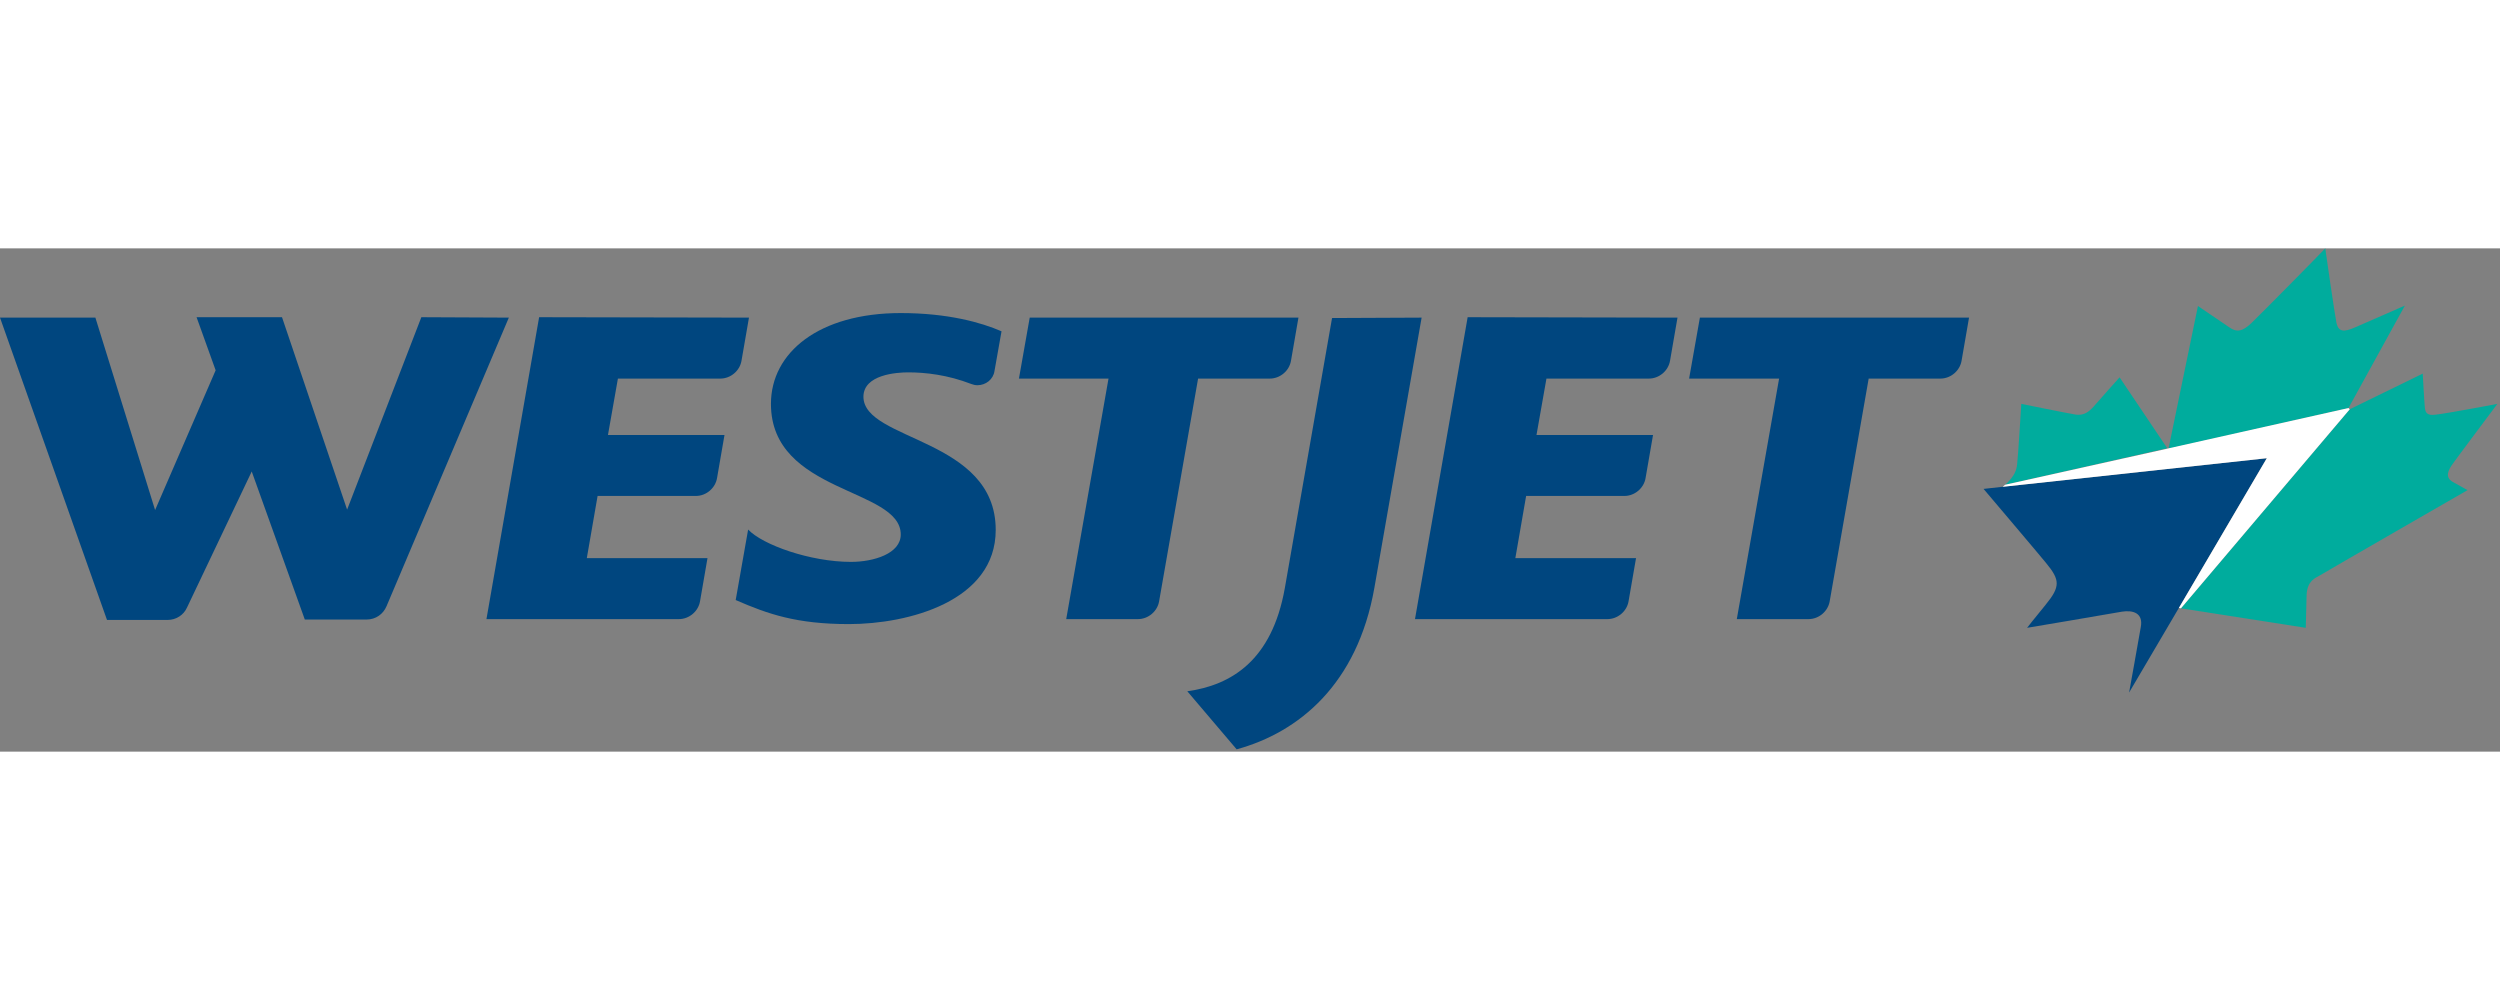 <svg width="100" height="40" viewBox="0 0 765 154" fill="none" xmlns="http://www.w3.org/2000/svg">
<rect x="0" y="0" width="765" height="154" fill="#808080" stroke="none"/>
<path d="M155.707 21.192L118.272 109.515C117.256 111.926 114.972 113.576 112.18 113.576H93.272L77.029 68.273L57.232 109.896C56.217 112.18 53.933 113.703 51.268 113.703H32.74L0 21.192H29.187L47.461 80.074L65.988 37.309L60.151 21.065H86.293L106.216 79.947L128.931 21.065L155.707 21.192Z" fill="#00467F"/>
<path d="M229.183 21.192L226.899 34.39C226.391 37.436 223.599 39.847 220.427 39.847H189.082L186.036 57.105H221.696L219.411 70.303C218.904 73.349 216.112 75.76 212.939 75.76H182.864L179.564 94.795H216.493L214.208 107.993C213.701 111.038 210.909 113.449 207.736 113.449H148.854L164.971 21.065L229.183 21.192Z" fill="#00467F"/>
<path d="M304.689 86.166C304.689 107.993 277.913 114.973 259.766 114.973C243.776 114.973 235.02 111.927 225.122 107.612L228.929 86.039C233.371 90.734 247.964 95.937 260.4 95.937C267.38 95.937 275.629 93.399 275.629 87.562C275.629 73.222 235.909 75.126 235.909 47.588C235.909 31.852 250.629 19.797 275.629 19.797C290.095 19.797 300.374 22.716 306.466 25.381L304.308 37.563C303.927 40.101 301.643 41.878 299.105 41.878C298.471 41.878 297.836 41.751 297.202 41.497C289.968 38.705 283.243 37.944 277.913 37.944C274.486 37.944 264.208 38.578 264.208 45.431C264.334 59.009 304.689 57.994 304.689 86.166Z" fill="#00467F"/>
<path d="M397.326 21.192L395.042 34.39C394.534 37.436 391.742 39.847 388.57 39.847H366.616L354.687 107.993C354.18 111.038 351.388 113.449 348.215 113.449H326.262L339.206 39.847H311.795L315.094 21.192H397.326Z" fill="#00467F"/>
<path d="M435.016 21.192L420.55 103.932C415.347 133.373 397.454 148.093 378.419 153.296L363.317 135.53C376.896 133.627 389.205 126.012 393.139 104.059L407.606 21.319L435.016 21.192Z" fill="#00467F"/>
<path d="M513.314 21.192L511.029 34.39C510.522 37.436 507.73 39.847 504.557 39.847H473.213L470.167 57.105H505.826L503.542 70.303C503.035 73.349 500.243 75.76 497.07 75.76H466.995L463.695 94.795H500.624L498.339 107.993C497.832 111.038 495.04 113.449 491.867 113.449H432.985L449.102 21.065L513.314 21.192Z" fill="#00467F"/>
<path d="M602.525 21.192L600.241 34.39C599.733 37.436 596.942 39.847 593.769 39.847H571.815L559.887 107.993C559.379 111.038 556.587 113.449 553.415 113.449H531.461L544.405 39.847H516.867L520.167 21.192H602.525Z" fill="#00467F"/>
<path d="M663.184 61.166L648.59 39.466C648.59 39.466 641.991 46.826 640.595 48.476C639.072 50.126 637.677 51.141 635.265 50.887C632.22 50.379 618.515 47.587 618.515 47.587C618.515 47.587 617.499 64.338 617.246 65.988C617.119 67.638 616.484 69.795 613.565 72.333L663.184 61.166Z" fill="#00AC9D"/>
<path d="M718.639 48.857L735.898 17.512C735.898 17.512 724.604 22.462 720.797 24.111C717.117 25.761 715.594 25.507 714.959 22.842C714.452 20.304 711.66 1.142 711.533 0C710.518 1.142 691.61 20.304 688.945 22.842C686.153 25.507 684.376 25.761 682.092 24.111C679.681 22.462 672.574 17.639 672.574 17.639L663.564 61.293L718.639 48.857Z" fill="#00AC9D"/>
<path d="M750.491 65.989C751.633 64.339 764.197 47.588 764.197 47.588C764.197 47.588 748.841 50.507 745.288 50.887C742.496 51.268 742.116 50.126 741.989 48.476C741.862 47.588 741.354 38.324 741.354 38.324L719.02 49.238L667.371 110.15L705.568 116.114C705.568 116.114 705.695 110.277 705.822 105.962C706.076 101.648 708.487 100.886 710.01 99.998C711.406 99.11 755.06 73.983 755.06 73.983L750.745 71.572C747.826 70.049 749.349 67.638 750.491 65.989Z" fill="#00AC9D"/>
<path d="M606.967 73.603C606.967 73.603 625.367 95.303 626.129 96.318C630.443 101.521 630.443 103.551 626.002 109.008C622.449 113.323 620.291 116.114 620.291 116.114C620.291 116.114 645.925 111.8 649.352 111.165C652.651 110.658 655.951 111.546 655.062 115.987C654.555 119.033 651.509 135.911 651.509 135.911L666.737 110.023L693.64 64.212L612.677 72.968L606.967 73.603Z" fill="#00467F"/>
<path d="M666.738 110.023L693.641 64.211L612.805 72.968L613.566 72.333L663.184 61.293L663.692 61.166L718.64 48.856L719.021 49.237L667.372 110.15L666.738 110.023Z" fill="white"/>
</svg>
